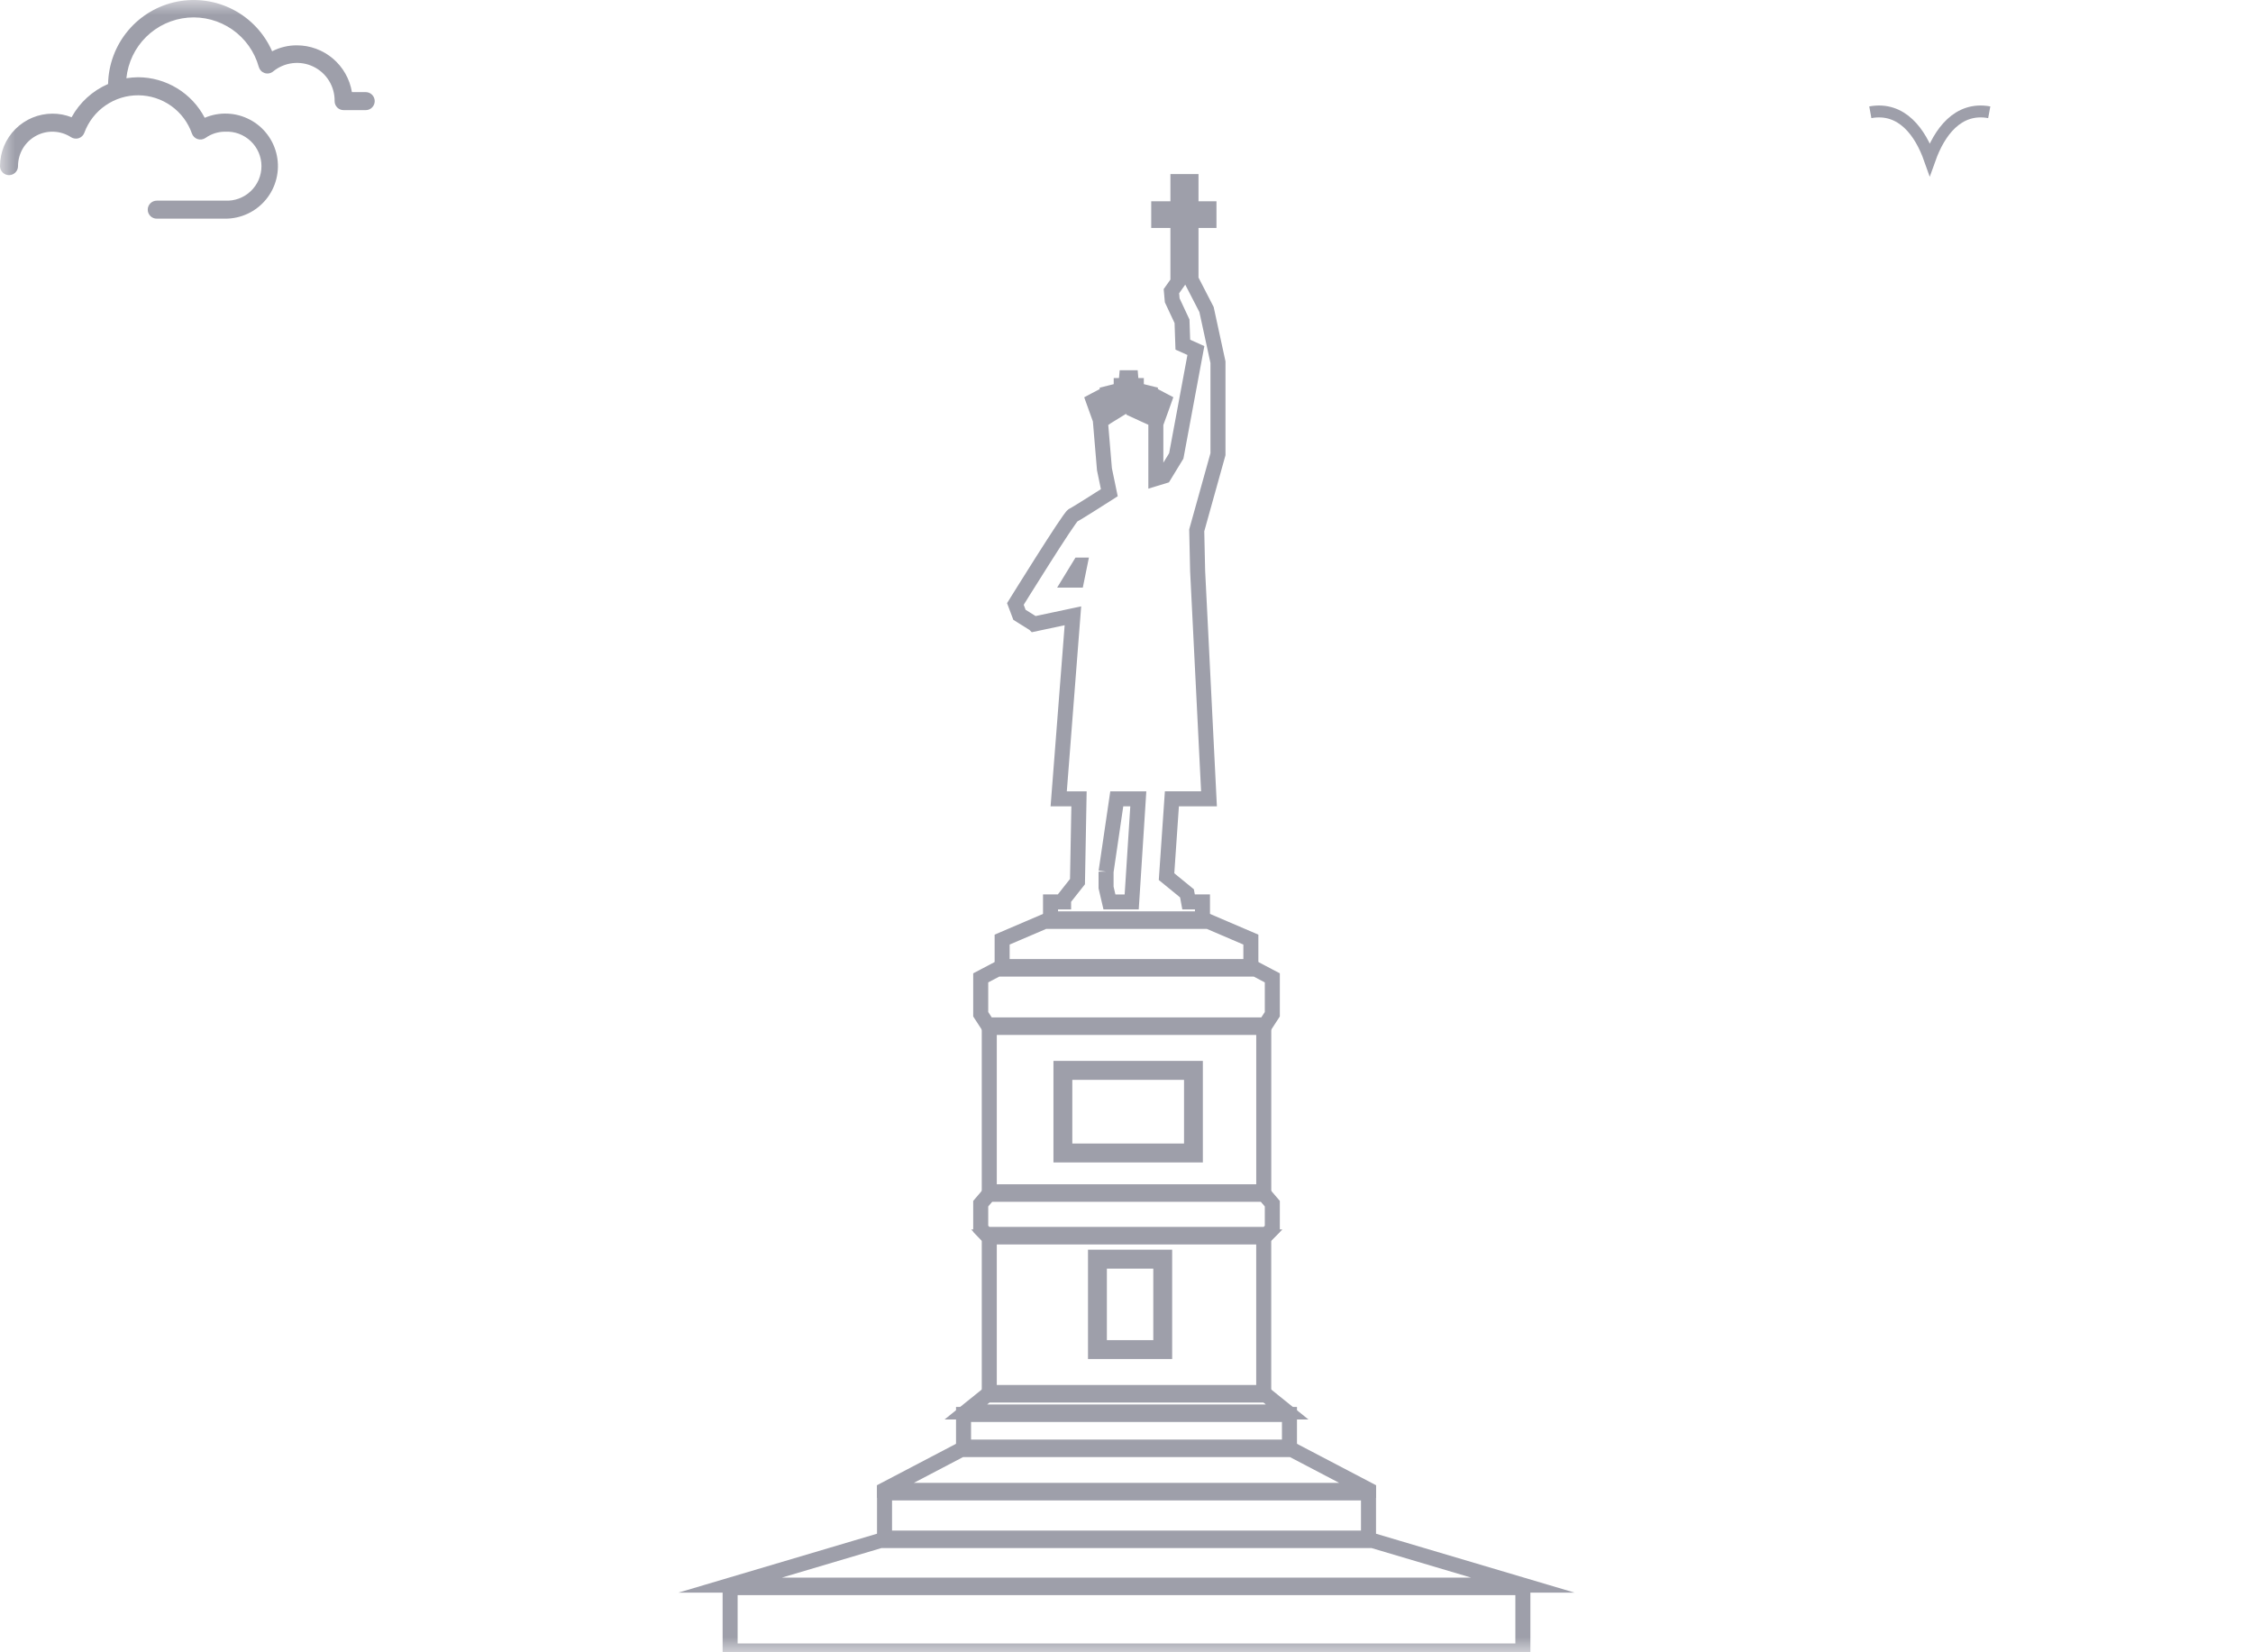 <svg width="75" height="55" viewBox="0 0 75 55" fill="none" xmlns="http://www.w3.org/2000/svg">
<mask id="mask0_1_1633" style="mask-type:alpha" maskUnits="userSpaceOnUse" x="0" y="0" width="75" height="55">
<rect width="75" height="55" fill="#D9D9D9"/>
</mask>
<g mask="url(#mask0_1_1633)">
<path d="M2.383 3.903C2.18 3.823 1.964 3.782 1.746 3.783C1.283 3.784 0.84 3.968 0.512 4.296C0.185 4.623 0.001 5.067 0 5.53C0 5.609 0.032 5.686 0.088 5.742C0.144 5.798 0.22 5.83 0.3 5.83C0.38 5.83 0.456 5.798 0.512 5.742C0.569 5.686 0.6 5.609 0.6 5.53C0.6 5.324 0.655 5.122 0.759 4.944C0.864 4.767 1.015 4.622 1.196 4.523C1.376 4.424 1.58 4.376 1.786 4.384C1.992 4.392 2.192 4.455 2.365 4.567C2.402 4.591 2.445 4.607 2.49 4.612C2.534 4.618 2.58 4.614 2.623 4.6C2.665 4.585 2.704 4.561 2.737 4.529C2.769 4.498 2.793 4.459 2.809 4.416C2.944 4.049 3.19 3.732 3.512 3.51C3.834 3.287 4.217 3.169 4.608 3.172C5 3.175 5.381 3.299 5.699 3.526C6.018 3.754 6.259 4.074 6.388 4.443C6.404 4.487 6.429 4.526 6.461 4.559C6.494 4.591 6.534 4.615 6.578 4.63C6.622 4.644 6.668 4.648 6.714 4.641C6.76 4.634 6.804 4.617 6.842 4.591C7.033 4.455 7.261 4.383 7.496 4.383C7.651 4.376 7.807 4.399 7.953 4.453C8.099 4.507 8.233 4.591 8.346 4.698C8.459 4.805 8.549 4.935 8.611 5.078C8.672 5.221 8.704 5.375 8.704 5.531C8.704 5.687 8.672 5.841 8.611 5.985C8.549 6.128 8.459 6.257 8.346 6.364C8.233 6.472 8.099 6.555 7.953 6.609C7.807 6.663 7.651 6.687 7.496 6.679H5.218C5.139 6.679 5.062 6.711 5.006 6.767C4.95 6.823 4.918 6.899 4.918 6.979C4.918 7.059 4.95 7.135 5.006 7.191C5.062 7.248 5.139 7.279 5.218 7.279H7.496C7.756 7.28 8.012 7.223 8.247 7.113C8.483 7.002 8.69 6.841 8.855 6.64C9.02 6.439 9.138 6.204 9.2 5.952C9.263 5.7 9.269 5.437 9.217 5.182C9.166 4.927 9.058 4.687 8.902 4.48C8.746 4.272 8.546 4.101 8.315 3.981C8.085 3.86 7.831 3.792 7.572 3.782C7.312 3.771 7.053 3.819 6.815 3.921C6.603 3.515 6.284 3.175 5.893 2.937C5.501 2.699 5.052 2.572 4.594 2.571C4.464 2.573 4.335 2.584 4.207 2.604C4.26 2.082 4.493 1.594 4.867 1.226C5.241 0.858 5.732 0.632 6.255 0.587C6.778 0.543 7.3 0.683 7.731 0.982C8.162 1.282 8.475 1.723 8.615 2.229C8.629 2.277 8.654 2.32 8.688 2.356C8.723 2.392 8.766 2.418 8.813 2.433C8.86 2.448 8.911 2.451 8.959 2.441C9.008 2.432 9.054 2.41 9.092 2.379C9.277 2.227 9.501 2.131 9.738 2.103C9.975 2.074 10.216 2.114 10.431 2.218C10.646 2.322 10.827 2.485 10.953 2.689C11.078 2.892 11.143 3.127 11.139 3.366C11.139 3.446 11.17 3.522 11.226 3.578C11.283 3.635 11.359 3.666 11.439 3.666H12.174C12.253 3.666 12.33 3.635 12.386 3.578C12.442 3.522 12.474 3.446 12.474 3.366C12.474 3.287 12.442 3.21 12.386 3.154C12.33 3.098 12.253 3.066 12.174 3.066H11.715C11.643 2.632 11.419 2.236 11.084 1.951C10.748 1.666 10.322 1.509 9.881 1.509C9.595 1.508 9.313 1.576 9.059 1.707C8.798 1.112 8.342 0.623 7.766 0.323C7.189 0.022 6.528 -0.072 5.89 0.055C5.253 0.182 4.678 0.523 4.261 1.022C3.844 1.52 3.61 2.146 3.598 2.796C3.081 3.02 2.653 3.41 2.383 3.903Z" fill="#9E9FAA"/>
<path d="M62.261 3.737C63.314 3.545 63.928 4.412 64.24 5.294C64.556 4.408 65.172 3.545 66.22 3.737" stroke="#9E9FAA" stroke-width="0.396" stroke-miterlimit="10"/>
<path d="M34.427 20.772L35.716 20.498L35.243 26.591H35.919L35.868 29.347L35.406 29.932V30.022H34.971V30.586H40.029V30.022H39.566L39.513 29.736L38.833 29.18L39.011 26.59H40.246L39.868 19.006L39.838 17.653L40.545 15.119V12.056L40.164 10.303L39.647 9.3V7.339H40.245V6.949H39.647V6.044H39.212V6.949H38.573V7.339H39.212V9.386L38.995 9.692L39.022 9.997L39.348 10.694L39.375 11.473L39.81 11.668L39.157 15.176L38.749 15.845L38.477 15.928V14.101C38.563 13.873 38.751 13.343 38.751 13.343L38.688 13.31L38.626 13.277C38.626 13.277 38.379 13.642 38.232 13.867L38.192 13.849C38.224 13.587 38.276 13.094 38.276 13.094L38.208 13.077L38.139 13.06C38.139 13.06 37.99 13.458 37.898 13.714L37.731 13.637C37.717 13.457 37.697 13.21 37.678 13H37.827V12.834H37.664C37.651 12.681 37.642 12.573 37.642 12.573H37.501C37.501 12.573 37.491 12.681 37.478 12.834H37.324V13H37.464C37.45 13.168 37.434 13.359 37.421 13.521L37.226 13.641C37.135 13.389 37.012 13.061 37.012 13.061L36.944 13.078L36.876 13.095C36.876 13.095 36.923 13.539 36.954 13.808L36.901 13.841C36.752 13.615 36.525 13.278 36.525 13.278L36.462 13.311L36.4 13.344C36.4 13.344 36.544 13.748 36.637 14.002L36.63 14.006L36.766 15.621L36.928 16.401C36.928 16.401 35.841 17.097 35.718 17.153C35.596 17.209 33.801 20.104 33.801 20.104L33.937 20.465L34.426 20.771L34.427 20.772ZM36.82 29.014L37.176 26.591H37.893L37.673 30.023H36.932L36.82 29.542V29.013V29.014ZM35.943 18.81L35.841 19.311H35.636L35.942 18.81H35.943Z" stroke="#9E9FAA" stroke-width="0.5" stroke-miterlimit="10"/>
<path d="M24.305 52.847V53.744V54.956H37.5H50.695V53.744V52.847H37.5H24.305Z" stroke="#9E9FAA" stroke-width="0.5" stroke-miterlimit="10"/>
<path d="M37.5 34.116H42.123L42.354 33.761V32.55L41.799 32.258H37.5H33.202L32.647 32.55V33.761L32.878 34.116H37.5Z" stroke="#9E9FAA" stroke-width="0.5" stroke-miterlimit="10"/>
<path d="M37.5 41.09H42.171L42.354 40.902V40.067L42.087 39.754H37.5H32.914L32.647 40.067V40.902L32.83 41.09H37.5Z" stroke="#9E9FAA" stroke-width="0.5" stroke-miterlimit="10"/>
<path d="M42.847 47L42.146 46.436H37.5H32.854L32.153 47H37.5H42.847Z" stroke="#9E9FAA" stroke-width="0.5" stroke-miterlimit="10"/>
<path d="M42.925 48.169V47.083H37.5H32.075V48.169H37.5H42.925Z" stroke="#9E9FAA" stroke-width="0.5" stroke-miterlimit="10"/>
<path d="M45.556 49.61V49.589L43.005 48.253H37.5H31.995L29.445 49.589V49.61H37.5H45.556Z" stroke="#9E9FAA" stroke-width="0.5" stroke-miterlimit="10"/>
<path d="M45.556 51.198V49.694H37.5H29.445V51.198H37.5H45.556Z" stroke="#9E9FAA" stroke-width="0.5" stroke-miterlimit="10"/>
<path d="M50.695 52.764L45.696 51.281H37.5H29.304L24.305 52.764H37.5H50.695Z" stroke="#9E9FAA" stroke-width="0.5" stroke-miterlimit="10"/>
<path d="M41.64 32.174V31.276L40.225 30.67H37.5H34.776L33.36 31.276V32.174H37.5H41.64Z" stroke="#9E9FAA" stroke-width="0.5" stroke-miterlimit="10"/>
<path d="M38.642 41.979H36.597V44.859H38.642V41.979Z" stroke="#9E9FAA" stroke-width="0.5" stroke-miterlimit="10"/>
<path d="M37.5 46.352H42.068V41.195L42.089 41.174H32.912L32.932 41.195V46.352H37.501H37.5ZM36.468 41.848H38.77V44.989H36.468V41.848Z" stroke="#9E9FAA" stroke-width="0.5" stroke-miterlimit="10"/>
<path d="M39.665 35.695H35.446V38.314H39.665V35.695Z" stroke="#9E9FAA" stroke-width="0.5" stroke-miterlimit="10"/>
<path d="M32.932 34.2V39.671H42.069V34.2H32.932ZM39.792 38.444H35.318V35.564H39.792V38.444Z" stroke="#9E9FAA" stroke-width="0.5" stroke-miterlimit="10"/>
</g>
</svg>
